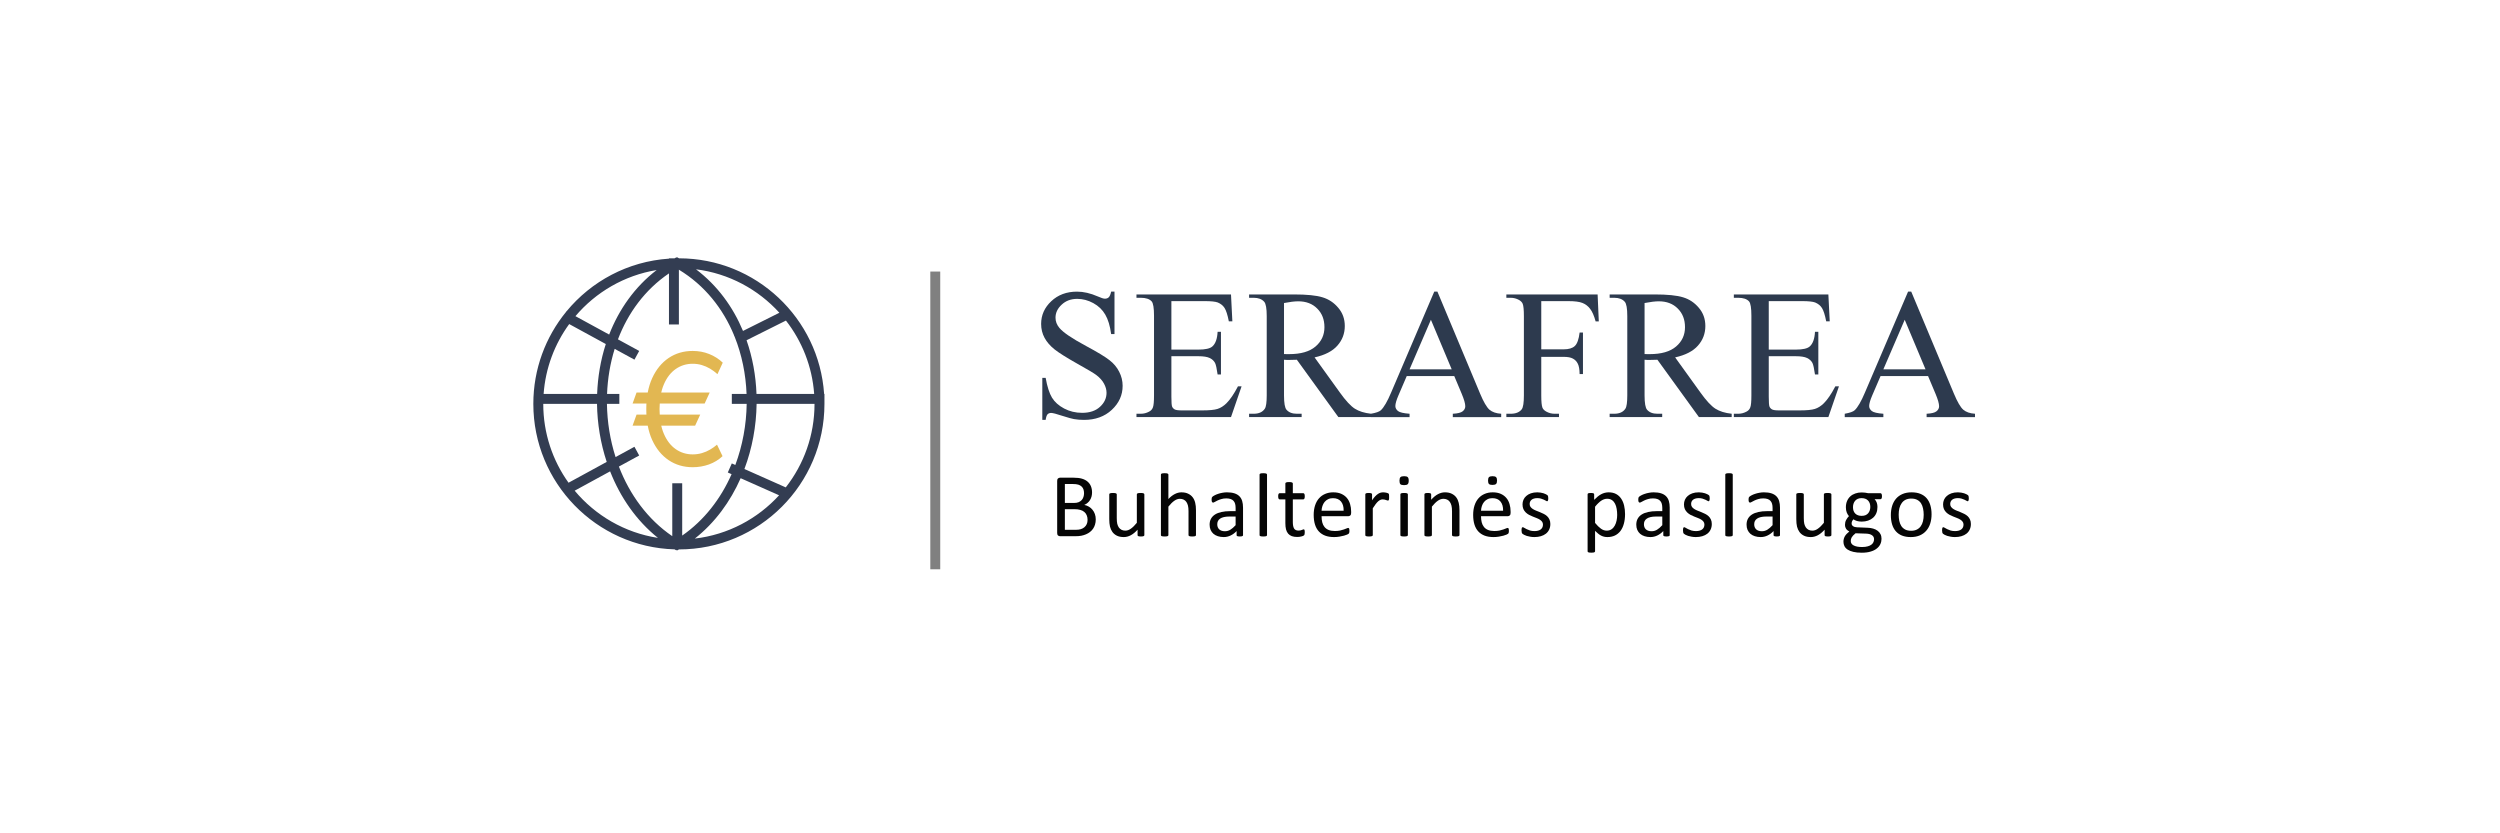 <?xml version="1.0"?>
<svg xmlns="http://www.w3.org/2000/svg" width="300" height="100" viewBox="0 0 300 100">
<path d="M231.366 45.124H225.668L224.669 47.447C224.423 48.018 224.3 48.445 224.3 48.727C224.3 48.952 224.405 49.151 224.615 49.324C224.832 49.491 225.295 49.599 226.004 49.65V50.052H221.369V49.65C221.984 49.541 222.382 49.4 222.563 49.227C222.932 48.879 223.341 48.174 223.79 47.11L228.968 34.996H229.348L234.471 47.24C234.883 48.224 235.256 48.865 235.589 49.162C235.929 49.451 236.399 49.614 237 49.65V50.052H231.193V49.65C231.779 49.621 232.173 49.523 232.376 49.357C232.586 49.191 232.691 48.988 232.691 48.749C232.691 48.431 232.546 47.928 232.257 47.24L231.366 45.124ZM231.063 44.32L228.566 38.372L226.004 44.32H231.063Z" fill="#2D3A4E"/>
<path d="M212.251 36.135V41.953H215.486C216.325 41.953 216.886 41.827 217.168 41.574C217.545 41.241 217.755 40.654 217.798 39.815H218.2V44.938H217.798C217.697 44.222 217.595 43.763 217.494 43.56C217.364 43.307 217.15 43.108 216.854 42.963C216.557 42.818 216.101 42.746 215.486 42.746H212.251V47.598C212.251 48.249 212.28 48.647 212.338 48.792C212.396 48.929 212.497 49.042 212.642 49.128C212.787 49.208 213.062 49.248 213.467 49.248H215.964C216.796 49.248 217.4 49.19 217.776 49.074C218.153 48.958 218.514 48.73 218.862 48.39C219.31 47.942 219.77 47.265 220.24 46.361H220.675L219.404 50.051H208.061V49.65H208.582C208.93 49.65 209.259 49.566 209.57 49.4C209.802 49.284 209.957 49.11 210.037 48.879C210.124 48.647 210.167 48.173 210.167 47.457V37.894C210.167 36.96 210.073 36.385 209.885 36.168C209.624 35.878 209.19 35.734 208.582 35.734H208.061V35.332H219.404L219.567 38.556H219.144C218.992 37.782 218.822 37.25 218.634 36.96C218.453 36.671 218.182 36.45 217.82 36.298C217.53 36.19 217.02 36.135 216.289 36.135H212.251Z" fill="#2D3A4E"/>
<path d="M207.801 50.051H203.871L198.889 43.169C198.52 43.184 198.22 43.191 197.988 43.191C197.894 43.191 197.793 43.191 197.684 43.191C197.576 43.184 197.463 43.176 197.348 43.169V47.446C197.348 48.372 197.449 48.947 197.652 49.172C197.927 49.49 198.339 49.65 198.889 49.65H199.464V50.051H193.158V49.65H193.711C194.334 49.65 194.779 49.447 195.046 49.042C195.198 48.817 195.274 48.285 195.274 47.446V37.937C195.274 37.011 195.173 36.436 194.97 36.211C194.688 35.893 194.269 35.734 193.711 35.734H193.158V35.332H198.52C200.083 35.332 201.234 35.448 201.972 35.679C202.717 35.904 203.347 36.323 203.861 36.938C204.382 37.546 204.642 38.274 204.642 39.12C204.642 40.025 204.345 40.81 203.752 41.476C203.166 42.142 202.254 42.612 201.017 42.887L204.056 47.109C204.751 48.079 205.348 48.723 205.847 49.042C206.346 49.36 206.998 49.563 207.801 49.65V50.051ZM197.348 42.485C197.485 42.485 197.605 42.489 197.706 42.496C197.807 42.496 197.89 42.496 197.956 42.496C199.359 42.496 200.416 42.192 201.125 41.584C201.842 40.977 202.2 40.202 202.2 39.261C202.2 38.342 201.91 37.597 201.331 37.025C200.76 36.447 200 36.157 199.052 36.157C198.632 36.157 198.064 36.226 197.348 36.363V42.485Z" fill="#2D3A4E"/>
<path d="M184.952 36.135V41.921H187.633C188.248 41.921 188.696 41.787 188.979 41.519C189.268 41.244 189.46 40.705 189.554 39.902H189.956V44.884H189.554C189.547 44.312 189.471 43.893 189.326 43.625C189.189 43.357 188.993 43.158 188.74 43.028C188.494 42.891 188.125 42.822 187.633 42.822H184.952V47.446C184.952 48.191 184.999 48.683 185.093 48.922C185.165 49.103 185.317 49.259 185.549 49.389C185.867 49.563 186.2 49.65 186.547 49.65H187.079V50.051H180.762V49.65H181.283C181.89 49.65 182.332 49.472 182.607 49.118C182.781 48.886 182.867 48.329 182.867 47.446V37.937C182.867 37.192 182.82 36.7 182.726 36.461C182.654 36.28 182.506 36.124 182.281 35.994C181.97 35.821 181.637 35.734 181.283 35.734H180.762V35.332H191.714L191.855 38.567H191.475C191.287 37.879 191.066 37.376 190.813 37.058C190.567 36.732 190.26 36.497 189.89 36.352C189.529 36.208 188.964 36.135 188.197 36.135H184.952Z" fill="#2D3A4E"/>
<path d="M174.509 45.124H168.81L167.812 47.447C167.566 48.018 167.443 48.445 167.443 48.727C167.443 48.952 167.548 49.151 167.758 49.324C167.975 49.491 168.438 49.599 169.147 49.65V50.052H164.512V49.65C165.127 49.541 165.525 49.4 165.706 49.227C166.075 48.879 166.484 48.174 166.933 47.11L172.11 34.996H172.49L177.614 47.24C178.026 48.224 178.399 48.865 178.732 49.162C179.072 49.451 179.542 49.614 180.143 49.65V50.052H174.336V49.65C174.922 49.621 175.316 49.523 175.519 49.357C175.729 49.191 175.833 48.988 175.833 48.749C175.833 48.431 175.689 47.928 175.399 47.24L174.509 45.124ZM174.205 44.32L171.709 38.372L169.147 44.32H174.205Z" fill="#2D3A4E"/>
<path d="M164.534 50.051H160.604L155.622 43.169C155.253 43.184 154.953 43.191 154.721 43.191C154.627 43.191 154.526 43.191 154.417 43.191C154.309 43.184 154.196 43.176 154.081 43.169V47.446C154.081 48.372 154.182 48.947 154.384 49.172C154.659 49.49 155.072 49.65 155.622 49.65H156.197V50.051H149.891V49.65H150.444C151.067 49.65 151.512 49.447 151.779 49.042C151.931 48.817 152.007 48.285 152.007 47.446V37.937C152.007 37.011 151.906 36.436 151.703 36.211C151.421 35.893 151.001 35.734 150.444 35.734H149.891V35.332H155.253C156.816 35.332 157.967 35.448 158.705 35.679C159.45 35.904 160.08 36.323 160.593 36.938C161.114 37.546 161.375 38.274 161.375 39.12C161.375 40.025 161.078 40.81 160.485 41.476C159.899 42.142 158.987 42.612 157.749 42.887L160.789 47.109C161.484 48.079 162.081 48.723 162.58 49.042C163.079 49.36 163.73 49.563 164.534 49.65V50.051ZM154.081 42.485C154.218 42.485 154.337 42.489 154.439 42.496C154.54 42.496 154.623 42.496 154.688 42.496C156.092 42.496 157.149 42.192 157.858 41.584C158.574 40.977 158.933 40.202 158.933 39.261C158.933 38.342 158.643 37.597 158.064 37.025C157.493 36.447 156.733 36.157 155.785 36.157C155.365 36.157 154.797 36.226 154.081 36.363V42.485Z" fill="#2D3A4E"/>
<path d="M140.566 36.135V41.953H143.801C144.641 41.953 145.201 41.827 145.484 41.574C145.86 41.241 146.07 40.654 146.113 39.815H146.515V44.938H146.113C146.012 44.222 145.911 43.763 145.809 43.56C145.679 43.307 145.466 43.108 145.169 42.963C144.872 42.818 144.416 42.746 143.801 42.746H140.566V47.598C140.566 48.249 140.595 48.647 140.653 48.792C140.711 48.929 140.812 49.042 140.957 49.128C141.102 49.208 141.377 49.248 141.782 49.248H144.279C145.111 49.248 145.715 49.19 146.091 49.074C146.468 48.958 146.83 48.73 147.177 48.39C147.626 47.942 148.085 47.265 148.556 46.361H148.99L147.72 50.051H136.376V49.65H136.897C137.245 49.65 137.574 49.566 137.885 49.4C138.117 49.284 138.272 49.11 138.352 48.879C138.439 48.647 138.482 48.173 138.482 47.457V37.894C138.482 36.96 138.388 36.385 138.2 36.168C137.94 35.878 137.505 35.734 136.897 35.734H136.376V35.332H147.72L147.883 38.556H147.459C147.307 37.782 147.137 37.25 146.949 36.96C146.768 36.671 146.497 36.45 146.135 36.298C145.845 36.19 145.335 36.135 144.604 36.135H140.566Z" fill="#2D3A4E"/>
<path d="M133.739 34.996V40.087H133.337C133.207 39.11 132.972 38.332 132.632 37.753C132.299 37.174 131.821 36.715 131.199 36.375C130.576 36.035 129.932 35.864 129.267 35.864C128.514 35.864 127.892 36.096 127.4 36.559C126.907 37.015 126.661 37.536 126.661 38.122C126.661 38.571 126.817 38.98 127.128 39.349C127.577 39.892 128.644 40.615 130.33 41.52C131.705 42.258 132.642 42.826 133.142 43.224C133.648 43.615 134.035 44.078 134.303 44.613C134.578 45.149 134.716 45.71 134.716 46.296C134.716 47.41 134.281 48.373 133.413 49.183C132.552 49.986 131.441 50.388 130.081 50.388C129.654 50.388 129.252 50.356 128.876 50.29C128.651 50.254 128.185 50.124 127.476 49.9C126.774 49.668 126.329 49.552 126.14 49.552C125.96 49.552 125.815 49.607 125.706 49.715C125.605 49.824 125.529 50.048 125.478 50.388H125.077V45.341H125.478C125.666 46.397 125.92 47.19 126.238 47.718C126.557 48.239 127.041 48.673 127.693 49.02C128.351 49.368 129.071 49.541 129.853 49.541C130.757 49.541 131.47 49.303 131.991 48.825C132.519 48.347 132.784 47.783 132.784 47.132C132.784 46.77 132.682 46.404 132.48 46.035C132.284 45.666 131.977 45.323 131.557 45.004C131.275 44.787 130.504 44.328 129.245 43.626C127.986 42.916 127.088 42.352 126.553 41.932C126.025 41.513 125.623 41.049 125.348 40.543C125.073 40.036 124.936 39.479 124.936 38.871C124.936 37.815 125.341 36.907 126.151 36.147C126.962 35.38 127.993 34.996 129.245 34.996C130.026 34.996 130.855 35.188 131.731 35.571C132.136 35.752 132.422 35.843 132.588 35.843C132.776 35.843 132.928 35.788 133.044 35.68C133.167 35.564 133.265 35.336 133.337 34.996H133.739Z" fill="#2D3A4E"/>
<path d="M236.507 62.879C236.507 63.129 236.46 63.351 236.365 63.547C236.275 63.742 236.145 63.907 235.975 64.041C235.805 64.175 235.602 64.276 235.367 64.345C235.132 64.413 234.873 64.448 234.591 64.448C234.417 64.448 234.251 64.433 234.091 64.404C233.936 64.379 233.795 64.346 233.668 64.307C233.545 64.263 233.44 64.22 233.353 64.176C233.266 64.129 233.203 64.088 233.163 64.052C233.123 64.015 233.095 63.965 233.076 63.9C233.058 63.834 233.049 63.746 233.049 63.634C233.049 63.565 233.053 63.507 233.06 63.46C233.067 63.413 233.076 63.375 233.087 63.346C233.098 63.317 233.113 63.297 233.131 63.286C233.152 63.272 233.176 63.265 233.201 63.265C233.241 63.265 233.299 63.29 233.375 63.341C233.455 63.388 233.55 63.44 233.663 63.498C233.778 63.556 233.914 63.61 234.07 63.661C234.225 63.708 234.404 63.731 234.607 63.731C234.759 63.731 234.896 63.715 235.019 63.682C235.142 63.65 235.249 63.603 235.34 63.541C235.43 63.476 235.499 63.395 235.546 63.297C235.597 63.2 235.622 63.084 235.622 62.95C235.622 62.812 235.586 62.697 235.513 62.602C235.445 62.508 235.352 62.425 235.237 62.353C235.121 62.28 234.991 62.217 234.846 62.163C234.701 62.105 234.551 62.045 234.395 61.984C234.243 61.922 234.093 61.853 233.945 61.778C233.8 61.698 233.67 61.602 233.554 61.49C233.438 61.378 233.344 61.244 233.272 61.088C233.203 60.933 233.169 60.746 233.169 60.529C233.169 60.337 233.205 60.155 233.277 59.981C233.353 59.804 233.465 59.65 233.614 59.52C233.762 59.386 233.947 59.279 234.167 59.2C234.392 59.12 234.652 59.08 234.949 59.08C235.079 59.08 235.209 59.091 235.34 59.113C235.47 59.134 235.588 59.161 235.692 59.194C235.797 59.227 235.886 59.263 235.958 59.303C236.034 59.339 236.09 59.371 236.127 59.4C236.166 59.429 236.192 59.455 236.203 59.476C236.217 59.498 236.226 59.523 236.23 59.552C236.237 59.578 236.242 59.61 236.246 59.65C236.253 59.69 236.257 59.739 236.257 59.797C236.257 59.858 236.253 59.912 236.246 59.959C236.242 60.003 236.233 60.039 236.219 60.068C236.208 60.097 236.194 60.118 236.175 60.133C236.157 60.144 236.137 60.149 236.116 60.149C236.083 60.149 236.036 60.129 235.975 60.09C235.913 60.05 235.834 60.008 235.736 59.965C235.638 59.918 235.522 59.874 235.389 59.834C235.258 59.795 235.108 59.775 234.938 59.775C234.786 59.775 234.652 59.793 234.536 59.829C234.421 59.862 234.325 59.91 234.249 59.976C234.176 60.037 234.12 60.111 234.081 60.198C234.044 60.285 234.026 60.379 234.026 60.48C234.026 60.621 234.062 60.741 234.135 60.839C234.207 60.933 234.301 61.016 234.417 61.088C234.533 61.161 234.665 61.226 234.813 61.284C234.962 61.342 235.112 61.401 235.264 61.463C235.419 61.524 235.571 61.593 235.72 61.669C235.872 61.745 236.005 61.837 236.121 61.946C236.237 62.054 236.329 62.184 236.398 62.337C236.47 62.489 236.507 62.669 236.507 62.879Z" fill="#050505"/>
<path d="M231.788 61.712C231.788 62.11 231.735 62.478 231.63 62.814C231.525 63.147 231.368 63.435 231.158 63.677C230.952 63.919 230.691 64.109 230.377 64.247C230.065 64.381 229.704 64.448 229.291 64.448C228.889 64.448 228.539 64.388 228.238 64.269C227.942 64.149 227.694 63.976 227.495 63.748C227.296 63.52 227.147 63.243 227.05 62.917C226.952 62.592 226.903 62.222 226.903 61.81C226.903 61.412 226.954 61.047 227.055 60.714C227.16 60.377 227.316 60.088 227.522 59.845C227.732 59.603 227.992 59.415 228.303 59.281C228.615 59.147 228.978 59.08 229.394 59.08C229.796 59.08 230.145 59.14 230.442 59.259C230.742 59.379 230.992 59.552 231.191 59.78C231.39 60.008 231.538 60.285 231.636 60.611C231.737 60.936 231.788 61.303 231.788 61.712ZM230.843 61.772C230.843 61.508 230.818 61.258 230.767 61.023C230.72 60.788 230.641 60.582 230.529 60.404C230.416 60.227 230.264 60.088 230.073 59.986C229.881 59.882 229.642 59.829 229.356 59.829C229.092 59.829 228.864 59.876 228.672 59.97C228.484 60.064 228.329 60.198 228.206 60.372C228.083 60.542 227.99 60.745 227.929 60.98C227.871 61.215 227.842 61.472 227.842 61.75C227.842 62.018 227.866 62.27 227.913 62.505C227.963 62.74 228.045 62.946 228.157 63.123C228.273 63.297 228.426 63.437 228.618 63.541C228.81 63.643 229.049 63.693 229.335 63.693C229.595 63.693 229.821 63.646 230.013 63.552C230.205 63.458 230.362 63.326 230.485 63.156C230.608 62.986 230.699 62.783 230.757 62.548C230.814 62.313 230.843 62.054 230.843 61.772Z" fill="#050505"/>
<path d="M225.837 59.548C225.837 59.674 225.819 59.767 225.783 59.825C225.75 59.879 225.707 59.906 225.652 59.906H224.952C225.079 60.036 225.168 60.181 225.218 60.34C225.269 60.496 225.294 60.658 225.294 60.829C225.294 61.111 225.249 61.36 225.159 61.578C225.068 61.795 224.938 61.979 224.768 62.131C224.601 62.279 224.402 62.394 224.171 62.473C223.939 62.553 223.682 62.593 223.4 62.593C223.201 62.593 223.011 62.567 222.83 62.517C222.653 62.462 222.515 62.395 222.418 62.316C222.353 62.381 222.298 62.455 222.255 62.538C222.215 62.621 222.195 62.717 222.195 62.826C222.195 62.953 222.253 63.057 222.369 63.141C222.488 63.224 222.646 63.269 222.841 63.276L224.117 63.331C224.359 63.338 224.581 63.372 224.784 63.434C224.987 63.492 225.162 63.577 225.311 63.689C225.459 63.797 225.575 63.933 225.658 64.096C225.741 64.255 225.783 64.441 225.783 64.655C225.783 64.879 225.736 65.093 225.642 65.295C225.548 65.498 225.403 65.675 225.207 65.827C225.016 65.983 224.77 66.104 224.469 66.191C224.169 66.281 223.814 66.326 223.406 66.326C223.011 66.326 222.675 66.292 222.396 66.223C222.121 66.158 221.895 66.068 221.718 65.952C221.54 65.836 221.412 65.697 221.332 65.534C221.253 65.375 221.213 65.201 221.213 65.013C221.213 64.894 221.227 64.778 221.256 64.666C221.285 64.553 221.329 64.447 221.387 64.346C221.448 64.244 221.522 64.148 221.609 64.058C221.7 63.964 221.803 63.871 221.918 63.781C221.741 63.691 221.609 63.577 221.522 63.439C221.439 63.302 221.397 63.153 221.397 62.994C221.397 62.773 221.443 62.576 221.533 62.403C221.624 62.229 221.736 62.073 221.87 61.936C221.757 61.802 221.669 61.652 221.604 61.485C221.539 61.315 221.506 61.111 221.506 60.872C221.506 60.593 221.553 60.344 221.647 60.123C221.741 59.902 221.871 59.716 222.038 59.564C222.204 59.412 222.403 59.296 222.635 59.217C222.87 59.133 223.125 59.092 223.4 59.092C223.548 59.092 223.686 59.101 223.813 59.119C223.943 59.133 224.064 59.155 224.176 59.184H225.652C225.714 59.184 225.759 59.215 225.788 59.276C225.821 59.334 225.837 59.425 225.837 59.548ZM224.437 60.834C224.437 60.501 224.344 60.242 224.16 60.058C223.979 59.87 223.72 59.776 223.384 59.776C223.21 59.776 223.058 59.805 222.928 59.862C222.801 59.92 222.695 60 222.608 60.101C222.525 60.203 222.461 60.32 222.418 60.454C222.378 60.584 222.358 60.722 222.358 60.867C222.358 61.189 222.449 61.442 222.629 61.626C222.814 61.811 223.071 61.903 223.4 61.903C223.577 61.903 223.731 61.876 223.861 61.822C223.992 61.764 224.098 61.686 224.182 61.588C224.269 61.487 224.332 61.371 224.372 61.241C224.415 61.111 224.437 60.975 224.437 60.834ZM224.887 64.704C224.887 64.494 224.8 64.333 224.627 64.221C224.457 64.105 224.225 64.043 223.932 64.036L222.667 63.993C222.552 64.083 222.456 64.17 222.38 64.253C222.307 64.333 222.25 64.409 222.206 64.481C222.163 64.557 222.132 64.631 222.114 64.704C222.099 64.776 222.092 64.85 222.092 64.926C222.092 65.161 222.212 65.339 222.45 65.458C222.689 65.581 223.022 65.643 223.449 65.643C223.72 65.643 223.946 65.615 224.127 65.561C224.312 65.511 224.46 65.442 224.572 65.355C224.685 65.268 224.764 65.169 224.811 65.056C224.862 64.944 224.887 64.827 224.887 64.704Z" fill="#050505"/>
<path d="M219.767 64.209C219.767 64.238 219.76 64.263 219.745 64.285C219.734 64.303 219.713 64.32 219.68 64.334C219.647 64.348 219.604 64.359 219.55 64.367C219.499 64.374 219.436 64.377 219.36 64.377C219.277 64.377 219.208 64.374 219.154 64.367C219.103 64.359 219.061 64.348 219.029 64.334C219 64.32 218.98 64.303 218.969 64.285C218.958 64.263 218.953 64.238 218.953 64.209V63.563C218.674 63.871 218.399 64.095 218.128 64.236C217.856 64.377 217.581 64.448 217.303 64.448C216.977 64.448 216.702 64.394 216.478 64.285C216.257 64.177 216.078 64.03 215.941 63.846C215.803 63.657 215.704 63.44 215.642 63.194C215.584 62.945 215.555 62.642 215.555 62.288V59.325C215.555 59.296 215.561 59.272 215.571 59.254C215.586 59.232 215.611 59.214 215.647 59.2C215.684 59.182 215.731 59.171 215.789 59.167C215.846 59.16 215.919 59.156 216.006 59.156C216.092 59.156 216.165 59.16 216.223 59.167C216.281 59.171 216.326 59.182 216.358 59.2C216.395 59.214 216.42 59.232 216.434 59.254C216.449 59.272 216.456 59.296 216.456 59.325V62.168C216.456 62.454 216.476 62.684 216.516 62.858C216.559 63.028 216.623 63.174 216.706 63.297C216.793 63.417 216.901 63.511 217.031 63.58C217.162 63.645 217.314 63.677 217.487 63.677C217.712 63.677 217.934 63.598 218.155 63.438C218.379 63.279 218.616 63.046 218.866 62.738V59.325C218.866 59.296 218.871 59.272 218.882 59.254C218.897 59.232 218.922 59.214 218.958 59.2C218.994 59.182 219.04 59.171 219.094 59.167C219.152 59.16 219.226 59.156 219.316 59.156C219.403 59.156 219.476 59.16 219.533 59.167C219.591 59.171 219.637 59.182 219.669 59.2C219.702 59.214 219.725 59.232 219.74 59.254C219.758 59.272 219.767 59.296 219.767 59.325V64.209Z" fill="#050505"/>
<path d="M213.599 64.214C213.599 64.258 213.584 64.29 213.555 64.312C213.526 64.334 213.487 64.35 213.436 64.361C213.385 64.372 213.311 64.377 213.214 64.377C213.119 64.377 213.043 64.372 212.986 64.361C212.931 64.35 212.891 64.334 212.866 64.312C212.841 64.29 212.828 64.258 212.828 64.214V63.726C212.615 63.954 212.376 64.131 212.112 64.258C211.851 64.384 211.574 64.448 211.281 64.448C211.024 64.448 210.791 64.413 210.581 64.345C210.375 64.279 210.198 64.184 210.049 64.057C209.905 63.93 209.791 63.775 209.707 63.59C209.628 63.406 209.588 63.196 209.588 62.961C209.588 62.686 209.644 62.447 209.756 62.244C209.868 62.042 210.029 61.873 210.239 61.739C210.449 61.606 210.706 61.506 211.01 61.441C211.314 61.372 211.656 61.338 212.036 61.338H212.709V60.958C212.709 60.77 212.689 60.603 212.649 60.459C212.609 60.314 212.544 60.194 212.454 60.1C212.367 60.003 212.253 59.93 212.112 59.883C211.971 59.833 211.797 59.807 211.591 59.807C211.37 59.807 211.171 59.834 210.994 59.889C210.82 59.939 210.666 59.997 210.532 60.062C210.402 60.124 210.292 60.182 210.201 60.236C210.114 60.287 210.049 60.312 210.006 60.312C209.977 60.312 209.952 60.305 209.93 60.29C209.908 60.276 209.888 60.254 209.87 60.225C209.856 60.196 209.845 60.16 209.838 60.117C209.83 60.07 209.827 60.019 209.827 59.965C209.827 59.874 209.832 59.804 209.843 59.753C209.858 59.699 209.888 59.648 209.935 59.601C209.986 59.554 210.071 59.5 210.19 59.438C210.31 59.373 210.447 59.315 210.603 59.265C210.759 59.21 210.929 59.167 211.113 59.134C211.298 59.098 211.484 59.08 211.672 59.08C212.023 59.08 212.322 59.12 212.568 59.2C212.814 59.279 213.013 59.397 213.165 59.552C213.317 59.704 213.427 59.894 213.496 60.122C213.564 60.35 213.599 60.616 213.599 60.92V64.214ZM212.709 61.984H211.943C211.697 61.984 211.484 62.005 211.303 62.049C211.122 62.089 210.972 62.15 210.853 62.233C210.733 62.313 210.645 62.411 210.587 62.526C210.532 62.639 210.505 62.769 210.505 62.917C210.505 63.17 210.585 63.373 210.744 63.525C210.907 63.673 211.133 63.748 211.422 63.748C211.658 63.748 211.875 63.688 212.074 63.569C212.276 63.449 212.488 63.266 212.709 63.02V61.984Z" fill="#050505"/>
<path d="M207.93 64.21C207.93 64.239 207.923 64.264 207.909 64.286C207.894 64.304 207.871 64.32 207.838 64.335C207.805 64.349 207.76 64.36 207.702 64.367C207.644 64.374 207.57 64.378 207.48 64.378C207.393 64.378 207.321 64.374 207.263 64.367C207.205 64.36 207.158 64.349 207.122 64.335C207.089 64.32 207.066 64.304 207.051 64.286C207.04 64.264 207.035 64.239 207.035 64.21V56.959C207.035 56.93 207.04 56.905 207.051 56.883C207.066 56.861 207.089 56.843 207.122 56.829C207.158 56.814 207.205 56.803 207.263 56.796C207.321 56.789 207.393 56.785 207.48 56.785C207.57 56.785 207.644 56.789 207.702 56.796C207.76 56.803 207.805 56.814 207.838 56.829C207.871 56.843 207.894 56.861 207.909 56.883C207.923 56.905 207.93 56.93 207.93 56.959V64.21Z" fill="#050505"/>
<path d="M205.415 62.879C205.415 63.129 205.368 63.351 205.274 63.547C205.183 63.742 205.053 63.907 204.883 64.041C204.713 64.175 204.51 64.276 204.275 64.345C204.04 64.413 203.781 64.448 203.499 64.448C203.325 64.448 203.159 64.433 203 64.404C202.844 64.379 202.703 64.346 202.576 64.307C202.453 64.263 202.349 64.22 202.262 64.176C202.175 64.129 202.112 64.088 202.072 64.052C202.032 64.015 202.003 63.965 201.985 63.9C201.967 63.834 201.958 63.746 201.958 63.634C201.958 63.565 201.961 63.507 201.969 63.46C201.976 63.413 201.985 63.375 201.996 63.346C202.007 63.317 202.021 63.297 202.039 63.286C202.061 63.272 202.084 63.265 202.11 63.265C202.15 63.265 202.207 63.29 202.283 63.341C202.363 63.388 202.459 63.44 202.571 63.498C202.687 63.556 202.823 63.61 202.978 63.661C203.134 63.708 203.313 63.731 203.515 63.731C203.667 63.731 203.805 63.715 203.928 63.682C204.051 63.65 204.158 63.603 204.248 63.541C204.339 63.476 204.407 63.395 204.454 63.297C204.505 63.2 204.53 63.084 204.53 62.95C204.53 62.812 204.494 62.697 204.422 62.602C204.353 62.508 204.261 62.425 204.145 62.353C204.029 62.28 203.899 62.217 203.754 62.163C203.609 62.105 203.459 62.045 203.304 61.984C203.152 61.922 203.002 61.853 202.853 61.778C202.709 61.698 202.578 61.602 202.463 61.49C202.347 61.378 202.253 61.244 202.18 61.088C202.112 60.933 202.077 60.746 202.077 60.529C202.077 60.337 202.113 60.155 202.186 59.981C202.262 59.804 202.374 59.65 202.522 59.52C202.671 59.386 202.855 59.279 203.076 59.2C203.3 59.12 203.561 59.08 203.857 59.08C203.988 59.08 204.118 59.091 204.248 59.113C204.378 59.134 204.496 59.161 204.601 59.194C204.706 59.227 204.794 59.263 204.867 59.303C204.943 59.339 204.999 59.371 205.035 59.4C205.075 59.429 205.1 59.455 205.111 59.476C205.126 59.498 205.135 59.523 205.138 59.552C205.145 59.578 205.151 59.61 205.154 59.65C205.162 59.69 205.165 59.739 205.165 59.797C205.165 59.858 205.162 59.912 205.154 59.959C205.151 60.003 205.142 60.039 205.127 60.068C205.116 60.097 205.102 60.118 205.084 60.133C205.066 60.144 205.046 60.149 205.024 60.149C204.992 60.149 204.945 60.129 204.883 60.09C204.822 60.05 204.742 60.008 204.644 59.965C204.547 59.918 204.431 59.874 204.297 59.834C204.167 59.795 204.017 59.775 203.846 59.775C203.695 59.775 203.561 59.793 203.445 59.829C203.329 59.862 203.233 59.91 203.157 59.976C203.085 60.037 203.029 60.111 202.989 60.198C202.953 60.285 202.935 60.379 202.935 60.48C202.935 60.621 202.971 60.741 203.043 60.839C203.116 60.933 203.21 61.016 203.325 61.088C203.441 61.161 203.573 61.226 203.722 61.284C203.87 61.342 204.02 61.401 204.172 61.463C204.328 61.524 204.48 61.593 204.628 61.669C204.78 61.745 204.914 61.837 205.03 61.946C205.145 62.054 205.238 62.184 205.306 62.337C205.379 62.489 205.415 62.669 205.415 62.879Z" fill="#050505"/>
<path d="M200.365 64.214C200.365 64.258 200.351 64.29 200.322 64.312C200.293 64.334 200.253 64.35 200.202 64.361C200.152 64.372 200.078 64.377 199.98 64.377C199.886 64.377 199.81 64.372 199.752 64.361C199.698 64.35 199.658 64.334 199.633 64.312C199.607 64.29 199.595 64.258 199.595 64.214V63.726C199.381 63.954 199.142 64.131 198.878 64.258C198.618 64.384 198.341 64.448 198.048 64.448C197.791 64.448 197.557 64.413 197.348 64.345C197.141 64.279 196.964 64.184 196.816 64.057C196.671 63.93 196.557 63.775 196.474 63.59C196.394 63.406 196.354 63.196 196.354 62.961C196.354 62.686 196.41 62.447 196.523 62.244C196.635 62.042 196.796 61.873 197.006 61.739C197.216 61.606 197.472 61.506 197.776 61.441C198.08 61.372 198.422 61.338 198.802 61.338H199.475V60.958C199.475 60.77 199.455 60.603 199.415 60.459C199.376 60.314 199.31 60.194 199.22 60.1C199.133 60.003 199.019 59.93 198.878 59.883C198.737 59.833 198.563 59.807 198.357 59.807C198.136 59.807 197.937 59.834 197.76 59.889C197.586 59.939 197.433 59.997 197.299 60.062C197.168 60.124 197.058 60.182 196.968 60.236C196.881 60.287 196.816 60.312 196.772 60.312C196.743 60.312 196.718 60.305 196.696 60.29C196.675 60.276 196.655 60.254 196.637 60.225C196.622 60.196 196.611 60.16 196.604 60.117C196.597 60.07 196.593 60.019 196.593 59.965C196.593 59.874 196.599 59.804 196.609 59.753C196.624 59.699 196.655 59.648 196.702 59.601C196.752 59.554 196.837 59.5 196.957 59.438C197.076 59.373 197.214 59.315 197.369 59.265C197.525 59.21 197.695 59.167 197.879 59.134C198.064 59.098 198.25 59.08 198.438 59.08C198.789 59.08 199.088 59.12 199.334 59.2C199.58 59.279 199.779 59.397 199.931 59.552C200.083 59.704 200.193 59.894 200.262 60.122C200.331 60.35 200.365 60.616 200.365 60.92V64.214ZM199.475 61.984H198.71C198.464 61.984 198.25 62.005 198.069 62.049C197.889 62.089 197.738 62.15 197.619 62.233C197.5 62.313 197.411 62.411 197.353 62.526C197.299 62.639 197.272 62.769 197.272 62.917C197.272 63.17 197.351 63.373 197.51 63.525C197.673 63.673 197.899 63.748 198.189 63.748C198.424 63.748 198.641 63.688 198.84 63.569C199.043 63.449 199.254 63.266 199.475 63.02V61.984Z" fill="#050505"/>
<path d="M195.006 61.691C195.006 62.118 194.959 62.501 194.865 62.841C194.774 63.181 194.639 63.471 194.458 63.71C194.28 63.945 194.06 64.127 193.796 64.258C193.532 64.384 193.229 64.448 192.889 64.448C192.745 64.448 192.611 64.433 192.488 64.404C192.365 64.375 192.243 64.33 192.124 64.269C192.008 64.207 191.892 64.129 191.777 64.035C191.661 63.941 191.538 63.831 191.408 63.704V66.147C191.408 66.175 191.4 66.201 191.386 66.222C191.371 66.244 191.348 66.262 191.315 66.277C191.283 66.291 191.238 66.302 191.18 66.309C191.122 66.317 191.048 66.32 190.957 66.32C190.87 66.32 190.798 66.317 190.74 66.309C190.682 66.302 190.635 66.291 190.599 66.277C190.566 66.262 190.543 66.244 190.528 66.222C190.518 66.201 190.512 66.175 190.512 66.147V59.324C190.512 59.292 190.518 59.266 190.528 59.248C190.539 59.227 190.561 59.209 190.593 59.194C190.626 59.18 190.668 59.17 190.718 59.167C190.769 59.16 190.83 59.156 190.903 59.156C190.979 59.156 191.04 59.16 191.087 59.167C191.138 59.17 191.18 59.18 191.212 59.194C191.245 59.209 191.266 59.227 191.277 59.248C191.292 59.266 191.299 59.292 191.299 59.324V59.981C191.447 59.829 191.59 59.697 191.728 59.585C191.865 59.473 192.003 59.38 192.14 59.308C192.281 59.232 192.424 59.176 192.569 59.14C192.717 59.1 192.873 59.08 193.036 59.08C193.39 59.08 193.693 59.149 193.942 59.286C194.192 59.424 194.394 59.612 194.55 59.851C194.709 60.09 194.825 60.368 194.897 60.687C194.97 61.001 195.006 61.336 195.006 61.691ZM194.062 61.794C194.062 61.544 194.042 61.303 194.002 61.072C193.966 60.837 193.901 60.629 193.807 60.448C193.716 60.267 193.593 60.122 193.437 60.014C193.282 59.905 193.088 59.851 192.857 59.851C192.741 59.851 192.627 59.869 192.515 59.905C192.403 59.938 192.289 59.992 192.173 60.068C192.057 60.14 191.936 60.238 191.809 60.361C191.683 60.48 191.549 60.629 191.408 60.806V62.749C191.654 63.049 191.887 63.279 192.108 63.438C192.328 63.597 192.56 63.677 192.802 63.677C193.027 63.677 193.219 63.623 193.378 63.514C193.541 63.406 193.671 63.261 193.769 63.08C193.87 62.899 193.944 62.697 193.991 62.472C194.038 62.248 194.062 62.022 194.062 61.794Z" fill="#050505"/>
<path d="M186.041 62.879C186.041 63.129 185.994 63.351 185.9 63.547C185.809 63.742 185.679 63.907 185.509 64.041C185.339 64.175 185.136 64.276 184.901 64.345C184.666 64.413 184.407 64.448 184.125 64.448C183.951 64.448 183.785 64.433 183.625 64.404C183.47 64.379 183.329 64.346 183.202 64.307C183.079 64.263 182.974 64.22 182.887 64.176C182.8 64.129 182.737 64.088 182.697 64.052C182.658 64.015 182.629 63.965 182.611 63.9C182.592 63.834 182.583 63.746 182.583 63.634C182.583 63.565 182.587 63.507 182.594 63.46C182.601 63.413 182.611 63.375 182.621 63.346C182.632 63.317 182.647 63.297 182.665 63.286C182.686 63.272 182.71 63.265 182.735 63.265C182.775 63.265 182.833 63.29 182.909 63.341C182.989 63.388 183.085 63.44 183.197 63.498C183.312 63.556 183.448 63.61 183.604 63.661C183.759 63.708 183.938 63.731 184.141 63.731C184.293 63.731 184.43 63.715 184.554 63.682C184.677 63.65 184.783 63.603 184.874 63.541C184.964 63.476 185.033 63.395 185.08 63.297C185.131 63.2 185.156 63.084 185.156 62.95C185.156 62.812 185.12 62.697 185.047 62.602C184.979 62.508 184.886 62.425 184.771 62.353C184.655 62.28 184.525 62.217 184.38 62.163C184.235 62.105 184.085 62.045 183.929 61.984C183.777 61.922 183.627 61.853 183.479 61.778C183.334 61.698 183.204 61.602 183.088 61.49C182.972 61.378 182.878 61.244 182.806 61.088C182.737 60.933 182.703 60.746 182.703 60.529C182.703 60.337 182.739 60.155 182.811 59.981C182.887 59.804 182.999 59.65 183.148 59.52C183.296 59.386 183.481 59.279 183.701 59.2C183.926 59.12 184.186 59.08 184.483 59.08C184.613 59.08 184.743 59.091 184.874 59.113C185.004 59.134 185.122 59.161 185.227 59.194C185.331 59.227 185.42 59.263 185.492 59.303C185.568 59.339 185.625 59.371 185.661 59.4C185.7 59.429 185.726 59.455 185.737 59.476C185.751 59.498 185.76 59.523 185.764 59.552C185.771 59.578 185.776 59.61 185.78 59.65C185.787 59.69 185.791 59.739 185.791 59.797C185.791 59.858 185.787 59.912 185.78 59.959C185.776 60.003 185.767 60.039 185.753 60.068C185.742 60.097 185.728 60.118 185.71 60.133C185.691 60.144 185.672 60.149 185.65 60.149C185.617 60.149 185.57 60.129 185.509 60.09C185.447 60.05 185.368 60.008 185.27 59.965C185.172 59.918 185.056 59.874 184.923 59.834C184.792 59.795 184.642 59.775 184.472 59.775C184.32 59.775 184.186 59.793 184.07 59.829C183.955 59.862 183.859 59.91 183.783 59.976C183.71 60.037 183.654 60.111 183.615 60.198C183.578 60.285 183.56 60.379 183.56 60.48C183.56 60.621 183.596 60.741 183.669 60.839C183.741 60.933 183.835 61.016 183.951 61.088C184.067 61.161 184.199 61.226 184.347 61.284C184.496 61.342 184.646 61.401 184.798 61.463C184.953 61.524 185.105 61.593 185.254 61.669C185.406 61.745 185.539 61.837 185.655 61.946C185.771 62.054 185.863 62.184 185.932 62.337C186.004 62.489 186.041 62.669 186.041 62.879Z" fill="#050505"/>
<path d="M181.273 61.555C181.273 61.696 181.237 61.797 181.164 61.859C181.096 61.917 181.016 61.946 180.926 61.946H177.723C177.723 62.217 177.751 62.461 177.805 62.678C177.859 62.896 177.95 63.082 178.076 63.237C178.203 63.393 178.367 63.513 178.57 63.596C178.773 63.679 179.021 63.721 179.314 63.721C179.545 63.721 179.751 63.703 179.932 63.666C180.113 63.627 180.269 63.583 180.399 63.536C180.533 63.489 180.642 63.447 180.725 63.411C180.812 63.371 180.877 63.352 180.92 63.352C180.945 63.352 180.967 63.359 180.985 63.373C181.007 63.384 181.023 63.402 181.034 63.428C181.045 63.453 181.052 63.489 181.056 63.536C181.063 63.579 181.067 63.634 181.067 63.699C181.067 63.746 181.065 63.788 181.061 63.824C181.058 63.856 181.052 63.887 181.045 63.916C181.041 63.941 181.032 63.965 181.018 63.986C181.007 64.008 180.991 64.03 180.969 64.052C180.951 64.07 180.893 64.102 180.795 64.149C180.698 64.193 180.571 64.236 180.415 64.28C180.26 64.323 180.079 64.361 179.873 64.394C179.67 64.43 179.453 64.448 179.221 64.448C178.82 64.448 178.467 64.392 178.163 64.28C177.863 64.167 177.609 64.001 177.403 63.78C177.197 63.559 177.041 63.283 176.936 62.95C176.832 62.617 176.779 62.23 176.779 61.788C176.779 61.369 176.833 60.992 176.942 60.66C177.05 60.323 177.206 60.039 177.409 59.807C177.615 59.572 177.863 59.393 178.152 59.27C178.442 59.144 178.765 59.08 179.124 59.08C179.507 59.08 179.833 59.142 180.101 59.265C180.372 59.388 180.594 59.554 180.768 59.764C180.942 59.97 181.068 60.215 181.148 60.497C181.231 60.775 181.273 61.074 181.273 61.392V61.555ZM180.372 61.289C180.383 60.819 180.278 60.45 180.057 60.182C179.84 59.914 179.516 59.78 179.086 59.78C178.865 59.78 178.671 59.822 178.505 59.905C178.339 59.988 178.199 60.099 178.087 60.236C177.975 60.374 177.888 60.535 177.827 60.719C177.765 60.9 177.731 61.09 177.723 61.289H180.372ZM179.645 57.658C179.645 57.861 179.605 58 179.525 58.076C179.446 58.152 179.303 58.19 179.097 58.19C178.894 58.19 178.755 58.154 178.679 58.081C178.603 58.005 178.565 57.87 178.565 57.675C178.565 57.472 178.603 57.333 178.679 57.257C178.758 57.181 178.901 57.143 179.107 57.143C179.31 57.143 179.449 57.181 179.525 57.257C179.605 57.329 179.645 57.463 179.645 57.658Z" fill="#050505"/>
<path d="M175.138 64.209C175.138 64.238 175.13 64.263 175.116 64.285C175.101 64.303 175.078 64.319 175.045 64.334C175.013 64.348 174.968 64.359 174.91 64.366C174.852 64.374 174.779 64.377 174.693 64.377C174.602 64.377 174.528 64.374 174.47 64.366C174.412 64.359 174.367 64.348 174.334 64.334C174.302 64.319 174.278 64.303 174.264 64.285C174.249 64.263 174.242 64.238 174.242 64.209V61.349C174.242 61.07 174.22 60.846 174.177 60.676C174.134 60.506 174.07 60.359 173.987 60.236C173.904 60.113 173.795 60.019 173.661 59.954C173.531 59.889 173.379 59.856 173.205 59.856C172.981 59.856 172.757 59.936 172.532 60.095C172.308 60.254 172.073 60.488 171.827 60.795V64.209C171.827 64.238 171.82 64.263 171.805 64.285C171.791 64.303 171.767 64.319 171.735 64.334C171.702 64.348 171.657 64.359 171.599 64.366C171.541 64.374 171.467 64.377 171.376 64.377C171.29 64.377 171.217 64.374 171.159 64.366C171.101 64.359 171.054 64.348 171.018 64.334C170.986 64.319 170.962 64.303 170.948 64.285C170.937 64.263 170.931 64.238 170.931 64.209V59.324C170.931 59.295 170.937 59.272 170.948 59.254C170.959 59.232 170.98 59.214 171.013 59.2C171.045 59.181 171.087 59.17 171.138 59.167C171.188 59.16 171.255 59.156 171.338 59.156C171.418 59.156 171.483 59.16 171.534 59.167C171.588 59.17 171.63 59.181 171.659 59.2C171.688 59.214 171.708 59.232 171.718 59.254C171.733 59.272 171.74 59.295 171.74 59.324V59.97C172.015 59.663 172.288 59.438 172.56 59.297C172.835 59.152 173.111 59.08 173.39 59.08C173.716 59.08 173.989 59.136 174.21 59.248C174.434 59.357 174.615 59.503 174.752 59.688C174.89 59.873 174.987 60.09 175.045 60.339C175.107 60.585 175.138 60.882 175.138 61.229V64.209Z" fill="#050505"/>
<path d="M168.943 64.209C168.943 64.238 168.935 64.263 168.921 64.285C168.906 64.303 168.883 64.319 168.85 64.334C168.818 64.348 168.772 64.359 168.715 64.366C168.657 64.374 168.583 64.377 168.492 64.377C168.405 64.377 168.333 64.374 168.275 64.366C168.217 64.359 168.17 64.348 168.134 64.334C168.101 64.319 168.078 64.303 168.063 64.285C168.052 64.263 168.047 64.238 168.047 64.209V59.324C168.047 59.299 168.052 59.276 168.063 59.254C168.078 59.232 168.101 59.214 168.134 59.2C168.17 59.185 168.217 59.174 168.275 59.167C168.333 59.16 168.405 59.156 168.492 59.156C168.583 59.156 168.657 59.16 168.715 59.167C168.772 59.174 168.818 59.185 168.85 59.2C168.883 59.214 168.906 59.232 168.921 59.254C168.935 59.276 168.943 59.299 168.943 59.324V64.209ZM169.046 57.675C169.046 57.884 169.006 58.027 168.926 58.103C168.847 58.179 168.7 58.217 168.487 58.217C168.277 58.217 168.132 58.181 168.052 58.109C167.976 58.033 167.938 57.892 167.938 57.685C167.938 57.475 167.978 57.333 168.058 57.257C168.137 57.181 168.284 57.143 168.497 57.143C168.707 57.143 168.85 57.181 168.926 57.257C169.006 57.329 169.046 57.468 169.046 57.675Z" fill="#050505"/>
<path d="M166.693 59.645C166.693 59.724 166.691 59.791 166.688 59.845C166.684 59.9 166.677 59.943 166.666 59.976C166.655 60.005 166.641 60.028 166.623 60.046C166.608 60.061 166.586 60.068 166.557 60.068C166.529 60.068 166.492 60.061 166.449 60.046C166.409 60.028 166.362 60.012 166.308 59.997C166.257 59.979 166.199 59.963 166.134 59.949C166.069 59.934 165.998 59.927 165.922 59.927C165.832 59.927 165.743 59.945 165.657 59.981C165.57 60.017 165.477 60.077 165.38 60.16C165.286 60.243 165.186 60.354 165.081 60.491C164.976 60.629 164.861 60.797 164.734 60.996V64.209C164.734 64.238 164.727 64.263 164.712 64.285C164.698 64.303 164.674 64.319 164.642 64.334C164.609 64.348 164.564 64.359 164.506 64.366C164.448 64.374 164.374 64.377 164.283 64.377C164.197 64.377 164.124 64.374 164.066 64.366C164.008 64.359 163.961 64.348 163.925 64.334C163.893 64.319 163.869 64.303 163.855 64.285C163.844 64.263 163.838 64.238 163.838 64.209V59.324C163.838 59.295 163.844 59.272 163.855 59.254C163.866 59.232 163.887 59.214 163.92 59.2C163.952 59.181 163.994 59.17 164.045 59.167C164.095 59.16 164.162 59.156 164.245 59.156C164.325 59.156 164.39 59.16 164.441 59.167C164.495 59.17 164.537 59.181 164.566 59.2C164.595 59.214 164.614 59.232 164.625 59.254C164.64 59.272 164.647 59.295 164.647 59.324V60.035C164.781 59.84 164.906 59.681 165.022 59.558C165.141 59.435 165.253 59.339 165.358 59.27C165.463 59.198 165.566 59.149 165.667 59.123C165.772 59.095 165.877 59.08 165.982 59.08C166.029 59.08 166.082 59.084 166.14 59.091C166.201 59.095 166.264 59.104 166.33 59.118C166.395 59.133 166.453 59.149 166.503 59.167C166.557 59.185 166.595 59.203 166.617 59.221C166.639 59.239 166.653 59.257 166.661 59.276C166.668 59.29 166.673 59.31 166.677 59.335C166.684 59.361 166.688 59.398 166.688 59.449C166.691 59.496 166.693 59.561 166.693 59.645Z" fill="#050505"/>
<path d="M162.137 61.555C162.137 61.696 162.101 61.797 162.029 61.859C161.96 61.917 161.88 61.946 161.79 61.946H158.588C158.588 62.217 158.615 62.461 158.669 62.678C158.723 62.895 158.814 63.082 158.941 63.237C159.067 63.393 159.232 63.512 159.434 63.596C159.637 63.679 159.885 63.721 160.178 63.721C160.41 63.721 160.616 63.702 160.797 63.666C160.978 63.626 161.133 63.583 161.263 63.536C161.397 63.489 161.506 63.447 161.589 63.411C161.676 63.371 161.741 63.351 161.785 63.351C161.81 63.351 161.832 63.359 161.85 63.373C161.871 63.384 161.888 63.402 161.898 63.427C161.909 63.453 161.917 63.489 161.92 63.536C161.927 63.579 161.931 63.634 161.931 63.699C161.931 63.746 161.929 63.787 161.926 63.824C161.922 63.856 161.917 63.887 161.909 63.916C161.906 63.941 161.897 63.965 161.882 63.986C161.871 64.008 161.855 64.03 161.833 64.052C161.815 64.07 161.757 64.102 161.66 64.149C161.562 64.193 161.435 64.236 161.28 64.279C161.124 64.323 160.943 64.361 160.737 64.394C160.534 64.43 160.317 64.448 160.086 64.448C159.684 64.448 159.331 64.392 159.027 64.279C158.727 64.167 158.474 64.001 158.268 63.78C158.061 63.559 157.906 63.283 157.801 62.95C157.696 62.617 157.643 62.23 157.643 61.788C157.643 61.369 157.698 60.992 157.806 60.659C157.915 60.323 158.07 60.039 158.273 59.807C158.479 59.572 158.727 59.393 159.017 59.27C159.306 59.143 159.63 59.08 159.988 59.08C160.372 59.08 160.697 59.142 160.965 59.265C161.236 59.388 161.459 59.554 161.633 59.764C161.806 59.97 161.933 60.214 162.012 60.497C162.096 60.775 162.137 61.074 162.137 61.392V61.555ZM161.236 61.289C161.247 60.819 161.142 60.45 160.922 60.182C160.704 59.914 160.381 59.78 159.95 59.78C159.729 59.78 159.536 59.822 159.369 59.905C159.203 59.988 159.064 60.099 158.951 60.236C158.839 60.374 158.752 60.535 158.691 60.719C158.629 60.9 158.595 61.09 158.588 61.289H161.236Z" fill="#050505"/>
<path d="M156.572 63.85C156.572 63.955 156.565 64.038 156.55 64.1C156.536 64.162 156.514 64.207 156.485 64.236C156.456 64.265 156.413 64.292 156.355 64.317C156.297 64.342 156.23 64.362 156.154 64.377C156.082 64.395 156.004 64.409 155.921 64.42C155.837 64.431 155.754 64.436 155.671 64.436C155.418 64.436 155.201 64.404 155.02 64.339C154.839 64.27 154.69 64.169 154.575 64.035C154.459 63.897 154.374 63.725 154.32 63.519C154.269 63.309 154.244 63.063 154.244 62.781V59.926H153.56C153.505 59.926 153.462 59.897 153.429 59.84C153.397 59.782 153.381 59.688 153.381 59.557C153.381 59.489 153.384 59.431 153.391 59.384C153.402 59.337 153.415 59.299 153.429 59.27C153.444 59.237 153.462 59.215 153.484 59.205C153.509 59.19 153.536 59.183 153.565 59.183H154.244V58.021C154.244 57.996 154.249 57.972 154.26 57.951C154.274 57.929 154.298 57.911 154.33 57.897C154.367 57.878 154.414 57.866 154.472 57.858C154.529 57.851 154.602 57.848 154.689 57.848C154.779 57.848 154.853 57.851 154.911 57.858C154.969 57.866 155.014 57.878 155.047 57.897C155.079 57.911 155.103 57.929 155.117 57.951C155.132 57.972 155.139 57.996 155.139 58.021V59.183H156.393C156.422 59.183 156.447 59.19 156.469 59.205C156.491 59.215 156.509 59.237 156.523 59.27C156.541 59.299 156.554 59.337 156.561 59.384C156.568 59.431 156.572 59.489 156.572 59.557C156.572 59.688 156.556 59.782 156.523 59.84C156.491 59.897 156.447 59.926 156.393 59.926H155.139V62.651C155.139 62.987 155.188 63.242 155.286 63.416C155.387 63.586 155.566 63.671 155.823 63.671C155.906 63.671 155.98 63.664 156.045 63.65C156.111 63.631 156.168 63.613 156.219 63.595C156.27 63.577 156.313 63.561 156.349 63.546C156.386 63.528 156.418 63.519 156.447 63.519C156.465 63.519 156.481 63.525 156.496 63.535C156.514 63.543 156.527 63.559 156.534 63.584C156.545 63.61 156.554 63.644 156.561 63.688C156.568 63.731 156.572 63.785 156.572 63.85Z" fill="#050505"/>
<path d="M152.043 64.21C152.043 64.239 152.036 64.264 152.021 64.286C152.007 64.304 151.983 64.32 151.951 64.335C151.918 64.349 151.873 64.36 151.815 64.367C151.757 64.374 151.683 64.378 151.593 64.378C151.506 64.378 151.433 64.374 151.376 64.367C151.318 64.36 151.271 64.349 151.234 64.335C151.202 64.32 151.178 64.304 151.164 64.286C151.153 64.264 151.148 64.239 151.148 64.21V56.959C151.148 56.93 151.153 56.905 151.164 56.883C151.178 56.861 151.202 56.843 151.234 56.829C151.271 56.814 151.318 56.803 151.376 56.796C151.433 56.789 151.506 56.785 151.593 56.785C151.683 56.785 151.757 56.789 151.815 56.796C151.873 56.803 151.918 56.814 151.951 56.829C151.983 56.843 152.007 56.861 152.021 56.883C152.036 56.905 152.043 56.93 152.043 56.959V64.21Z" fill="#050505"/>
<path d="M149.164 64.214C149.164 64.258 149.15 64.29 149.121 64.312C149.092 64.334 149.052 64.35 149.001 64.361C148.951 64.372 148.877 64.377 148.779 64.377C148.685 64.377 148.609 64.372 148.551 64.361C148.497 64.35 148.457 64.334 148.431 64.312C148.406 64.29 148.393 64.258 148.393 64.214V63.726C148.18 63.954 147.941 64.131 147.677 64.258C147.417 64.384 147.14 64.448 146.847 64.448C146.59 64.448 146.356 64.413 146.147 64.345C145.94 64.279 145.763 64.184 145.615 64.057C145.47 63.93 145.356 63.775 145.273 63.59C145.193 63.406 145.153 63.196 145.153 62.961C145.153 62.686 145.209 62.447 145.322 62.244C145.434 62.042 145.595 61.873 145.805 61.739C146.014 61.606 146.271 61.506 146.575 61.441C146.879 61.372 147.221 61.338 147.601 61.338H148.274V60.958C148.274 60.77 148.254 60.603 148.214 60.459C148.175 60.314 148.109 60.194 148.019 60.1C147.932 60.003 147.818 59.93 147.677 59.883C147.536 59.833 147.362 59.807 147.156 59.807C146.935 59.807 146.736 59.834 146.559 59.889C146.385 59.939 146.232 59.997 146.098 60.062C145.967 60.124 145.857 60.182 145.767 60.236C145.68 60.287 145.615 60.312 145.571 60.312C145.542 60.312 145.517 60.305 145.495 60.29C145.474 60.276 145.454 60.254 145.436 60.225C145.421 60.196 145.41 60.16 145.403 60.117C145.396 60.07 145.392 60.019 145.392 59.965C145.392 59.874 145.398 59.804 145.408 59.753C145.423 59.699 145.454 59.648 145.501 59.601C145.551 59.554 145.636 59.5 145.756 59.438C145.875 59.373 146.013 59.315 146.168 59.265C146.324 59.21 146.494 59.167 146.678 59.134C146.863 59.098 147.049 59.08 147.237 59.08C147.588 59.08 147.887 59.12 148.133 59.2C148.379 59.279 148.578 59.397 148.73 59.552C148.882 59.704 148.992 59.894 149.061 60.122C149.13 60.35 149.164 60.616 149.164 60.92V64.214ZM148.274 61.984H147.509C147.263 61.984 147.049 62.005 146.868 62.049C146.687 62.089 146.537 62.15 146.418 62.233C146.298 62.313 146.21 62.411 146.152 62.526C146.098 62.639 146.071 62.769 146.071 62.917C146.071 63.17 146.15 63.373 146.309 63.525C146.472 63.673 146.698 63.748 146.988 63.748C147.223 63.748 147.44 63.688 147.639 63.569C147.842 63.449 148.053 63.266 148.274 63.02V61.984Z" fill="#050505"/>
<path d="M143.517 64.21C143.517 64.239 143.51 64.264 143.496 64.286C143.481 64.304 143.458 64.32 143.425 64.335C143.392 64.349 143.347 64.36 143.289 64.367C143.231 64.374 143.159 64.378 143.072 64.378C142.982 64.378 142.908 64.374 142.85 64.367C142.792 64.36 142.747 64.349 142.714 64.335C142.681 64.32 142.658 64.304 142.643 64.286C142.629 64.264 142.622 64.239 142.622 64.21V61.35C142.622 61.071 142.6 60.847 142.557 60.677C142.513 60.507 142.45 60.36 142.367 60.237C142.283 60.114 142.175 60.02 142.041 59.955C141.911 59.89 141.759 59.857 141.585 59.857C141.361 59.857 141.136 59.937 140.912 60.096C140.688 60.255 140.453 60.488 140.207 60.796V64.21C140.207 64.239 140.199 64.264 140.185 64.286C140.17 64.304 140.147 64.32 140.114 64.335C140.082 64.349 140.036 64.36 139.979 64.367C139.921 64.374 139.847 64.378 139.756 64.378C139.669 64.378 139.597 64.374 139.539 64.367C139.481 64.36 139.434 64.349 139.398 64.335C139.365 64.32 139.342 64.304 139.327 64.286C139.316 64.264 139.311 64.239 139.311 64.21V56.959C139.311 56.93 139.316 56.905 139.327 56.883C139.342 56.861 139.365 56.843 139.398 56.829C139.434 56.814 139.481 56.803 139.539 56.796C139.597 56.789 139.669 56.785 139.756 56.785C139.847 56.785 139.921 56.789 139.979 56.796C140.036 56.803 140.082 56.814 140.114 56.829C140.147 56.843 140.17 56.861 140.185 56.883C140.199 56.905 140.207 56.93 140.207 56.959V59.884C140.463 59.613 140.722 59.412 140.983 59.282C141.243 59.148 141.506 59.081 141.77 59.081C142.095 59.081 142.368 59.137 142.589 59.249C142.814 59.358 142.994 59.504 143.132 59.689C143.269 59.873 143.367 60.09 143.425 60.34C143.486 60.586 143.517 60.885 143.517 61.236V64.21Z" fill="#050505"/>
<path d="M137.322 64.209C137.322 64.238 137.315 64.263 137.301 64.285C137.29 64.303 137.268 64.32 137.236 64.334C137.203 64.348 137.16 64.359 137.105 64.367C137.055 64.374 136.991 64.377 136.915 64.377C136.832 64.377 136.763 64.374 136.709 64.367C136.658 64.359 136.617 64.348 136.584 64.334C136.555 64.32 136.535 64.303 136.525 64.285C136.514 64.263 136.508 64.238 136.508 64.209V63.563C136.23 63.871 135.955 64.095 135.683 64.236C135.412 64.377 135.137 64.448 134.858 64.448C134.533 64.448 134.258 64.394 134.033 64.285C133.813 64.177 133.634 64.03 133.496 63.846C133.359 63.657 133.259 63.44 133.198 63.194C133.14 62.945 133.111 62.642 133.111 62.288V59.325C133.111 59.296 133.116 59.272 133.127 59.254C133.141 59.232 133.167 59.214 133.203 59.2C133.239 59.182 133.286 59.171 133.344 59.167C133.402 59.16 133.474 59.156 133.561 59.156C133.648 59.156 133.72 59.16 133.778 59.167C133.836 59.171 133.881 59.182 133.914 59.2C133.95 59.214 133.975 59.232 133.99 59.254C134.004 59.272 134.012 59.296 134.012 59.325V62.168C134.012 62.454 134.032 62.684 134.071 62.858C134.115 63.028 134.178 63.174 134.261 63.297C134.348 63.417 134.457 63.511 134.587 63.58C134.717 63.645 134.869 63.677 135.043 63.677C135.267 63.677 135.49 63.598 135.71 63.438C135.935 63.279 136.172 63.046 136.421 62.738V59.325C136.421 59.296 136.427 59.272 136.438 59.254C136.452 59.232 136.478 59.214 136.514 59.2C136.55 59.182 136.595 59.171 136.649 59.167C136.707 59.16 136.781 59.156 136.872 59.156C136.959 59.156 137.031 59.16 137.089 59.167C137.147 59.171 137.192 59.182 137.225 59.2C137.257 59.214 137.281 59.232 137.295 59.254C137.313 59.272 137.322 59.296 137.322 59.325V64.209Z" fill="#050505"/>
<path d="M131.491 62.332C131.491 62.552 131.462 62.757 131.404 62.945C131.35 63.13 131.272 63.296 131.171 63.444C131.069 63.593 130.946 63.723 130.802 63.835C130.66 63.947 130.499 64.041 130.319 64.117C130.141 64.193 129.95 64.251 129.743 64.291C129.541 64.327 129.307 64.345 129.043 64.345H127.209C127.125 64.345 127.046 64.318 126.97 64.264C126.898 64.206 126.861 64.106 126.861 63.965V57.702C126.861 57.561 126.898 57.463 126.97 57.409C127.046 57.351 127.125 57.322 127.209 57.322H128.804C129.224 57.322 129.568 57.362 129.836 57.442C130.103 57.521 130.326 57.637 130.503 57.789C130.684 57.941 130.82 58.127 130.91 58.348C131.001 58.569 131.046 58.818 131.046 59.097C131.046 59.264 131.026 59.423 130.986 59.575C130.946 59.727 130.887 59.868 130.807 59.998C130.731 60.125 130.633 60.239 130.514 60.34C130.398 60.441 130.264 60.524 130.112 60.59C130.304 60.626 130.483 60.693 130.65 60.79C130.816 60.884 130.961 61.006 131.084 61.154C131.21 61.302 131.31 61.476 131.382 61.675C131.455 61.874 131.491 62.093 131.491 62.332ZM130.085 59.189C130.085 59.019 130.062 58.865 130.015 58.728C129.968 58.59 129.893 58.475 129.792 58.381C129.691 58.283 129.559 58.209 129.396 58.158C129.233 58.107 129.018 58.082 128.75 58.082H127.784V60.356H128.848C129.09 60.356 129.286 60.325 129.434 60.264C129.582 60.199 129.705 60.114 129.803 60.009C129.901 59.9 129.971 59.775 130.015 59.634C130.062 59.49 130.085 59.341 130.085 59.189ZM130.509 62.386C130.509 62.176 130.474 61.992 130.405 61.832C130.34 61.673 130.243 61.539 130.112 61.431C129.986 61.322 129.825 61.241 129.629 61.187C129.438 61.129 129.195 61.1 128.902 61.1H127.784V63.575H129.141C129.354 63.575 129.541 63.549 129.7 63.499C129.859 63.448 129.998 63.374 130.118 63.276C130.241 63.175 130.337 63.05 130.405 62.902C130.474 62.753 130.509 62.581 130.509 62.386Z" fill="#050505"/>
<path fill-rule="evenodd" clip-rule="evenodd" d="M111.637 68.314L111.637 32.586L112.828 32.586L112.828 68.314L111.637 68.314Z" fill="#808080"/>
<path fill-rule="evenodd" clip-rule="evenodd" d="M80.276 31.037V30.998H80.949C81.028 30.955 81.107 30.912 81.187 30.869L81.218 30.926L81.248 30.869C81.327 30.911 81.406 30.954 81.484 30.997C90.722 31.006 98.282 38.187 98.894 47.273H98.934V48.464H98.934C98.934 58.108 91.117 65.927 81.474 65.931C81.404 65.972 81.333 66.013 81.262 66.053L81.218 65.975L81.173 66.053C81.098 66.01 81.023 65.967 80.948 65.923C71.541 65.649 64 57.937 64 48.464C64 44.279 65.472 40.438 67.926 37.43L67.97 37.349L67.985 37.357C70.953 33.759 75.332 31.37 80.276 31.037ZM80.276 32.807C77.389 34.769 75.358 37.559 74.154 40.722L76.703 42.113L76.133 43.158L73.76 41.864C73.222 43.599 72.918 45.426 72.847 47.273H74.321V48.464H72.833C72.865 50.637 73.214 52.803 73.868 54.849L76.133 53.613L76.703 54.659L74.268 55.987C75.563 59.358 77.719 62.325 80.673 64.339V57.992H81.864V64.269C84.497 62.442 86.488 59.855 87.79 56.901L87.335 56.698L87.818 55.61L88.239 55.797C89.104 53.479 89.565 50.976 89.602 48.464H87.819V47.273H89.588C89.496 44.903 89.023 42.567 88.16 40.413L88.08 40.253L88.092 40.247C86.769 37.036 84.571 34.243 81.467 32.363V38.938H80.276V32.807ZM89.587 40.831C90.305 42.89 90.698 45.075 90.78 47.273H97.7C97.461 43.966 96.234 40.934 94.313 38.468L89.587 40.831ZM93.524 37.531L89.16 39.713C87.961 36.837 86.092 34.26 83.519 32.316C87.469 32.813 90.979 34.726 93.524 37.531ZM97.743 48.464H90.793C90.793 48.467 90.793 48.47 90.793 48.474C90.755 51.133 90.263 53.802 89.329 56.281L94.291 58.487C96.454 55.724 97.743 52.244 97.743 48.464ZM93.49 59.434L88.878 57.384C87.636 60.201 85.797 62.721 83.38 64.629C87.37 64.161 90.918 62.251 93.49 59.434ZM72.805 55.428C72.066 53.195 71.676 50.83 71.642 48.474C71.642 48.47 71.642 48.467 71.642 48.464H65.191C65.191 51.993 66.314 55.261 68.224 57.927L72.805 55.428ZM68.961 58.882L73.214 56.562C74.433 59.669 76.354 62.463 78.953 64.547C74.955 63.927 71.439 61.852 68.961 58.882ZM65.234 47.273H71.655C71.731 45.236 72.075 43.209 72.696 41.284L68.304 38.888C66.565 41.274 65.46 44.152 65.234 47.273ZM69.051 37.939L73.1 40.148C74.272 37.141 76.158 34.437 78.799 32.405C74.913 33.046 71.492 35.063 69.051 37.939Z" fill="#333D52"/>
<path d="M85.166 47.1L84.556 48.426H75.909L76.387 47.1H85.166ZM84.026 49.752L83.416 51.079H75.909L76.387 49.752H84.026ZM86.731 43.519L86.095 44.898C85.812 44.642 85.513 44.421 85.2 44.235C84.886 44.05 84.556 43.906 84.212 43.804C83.867 43.703 83.504 43.652 83.124 43.652C82.373 43.652 81.696 43.859 81.095 44.275C80.494 44.691 80.018 45.303 79.669 46.112C79.32 46.921 79.145 47.913 79.145 49.089C79.145 50.265 79.32 51.258 79.669 52.067C80.018 52.876 80.494 53.488 81.095 53.904C81.696 54.319 82.373 54.527 83.124 54.527C83.513 54.527 83.88 54.476 84.225 54.374C84.574 54.273 84.899 54.134 85.2 53.957C85.505 53.78 85.785 53.581 86.042 53.36L86.705 54.739C86.241 55.177 85.697 55.508 85.074 55.734C84.45 55.955 83.8 56.066 83.124 56.066C82.037 56.066 81.073 55.782 80.233 55.217C79.397 54.651 78.741 53.846 78.263 52.803C77.79 51.76 77.554 50.522 77.554 49.089C77.554 47.657 77.79 46.419 78.263 45.376C78.741 44.333 79.397 43.528 80.233 42.962C81.073 42.396 82.037 42.113 83.124 42.113C83.827 42.113 84.483 42.235 85.094 42.478C85.708 42.721 86.254 43.068 86.731 43.519Z" fill="#E2B752"/>
</svg>
